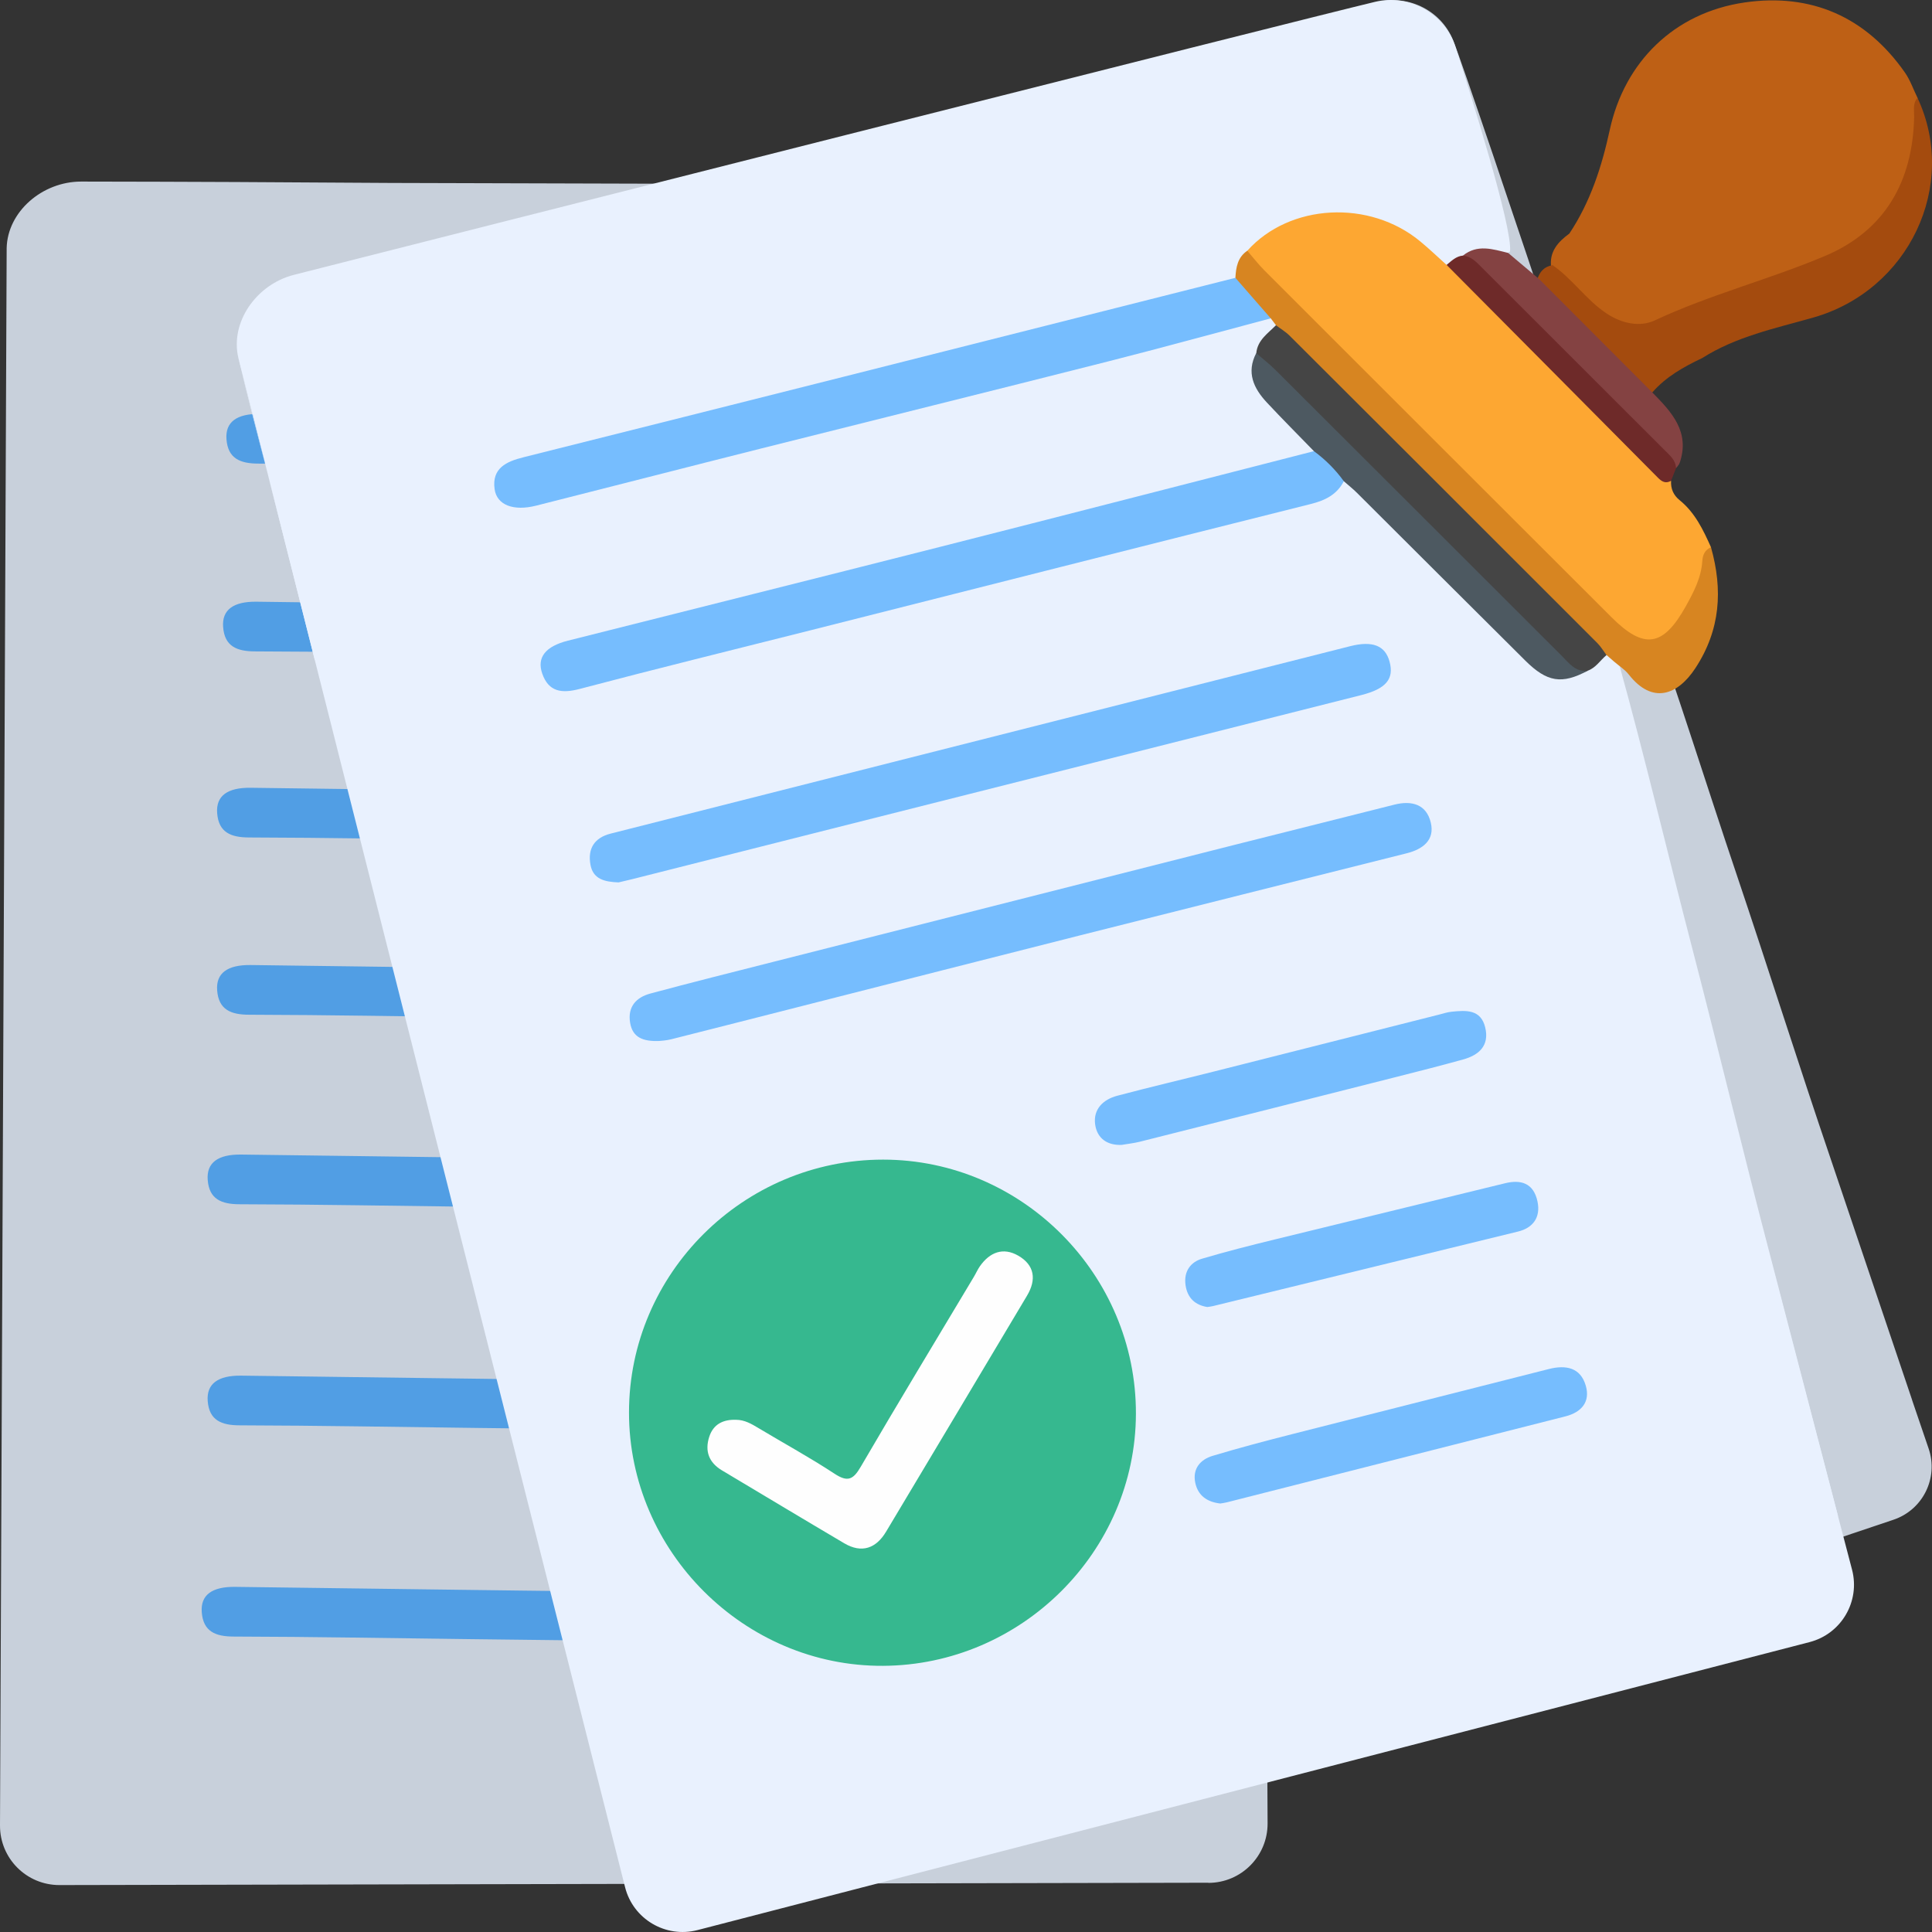 <svg width="100" xmlns="http://www.w3.org/2000/svg" height="100" id="screenshot-c8186f19-a53c-4311-bfd7-bd1e03e2ce98" viewBox="0 0 100 100" xmlns:xlink="http://www.w3.org/1999/xlink" fill="none" version="1.1"><rect x="0" y="0" width="100" height="100" fill="#333333" stroke="none"/><g id="shape-c8186f19-a53c-4311-bfd7-bd1e03e2ce98"><g class="frame-container-wrapper" opacity="1"><g class="frame-container-blur"><g class="frame-container-shadows"><g fill="none"><g class="fills" id="fills-c8186f19-a53c-4311-bfd7-bd1e03e2ce98"><rect rx="0" ry="0" x="0" y="0" width="100" height="100" transform="matrix(1, 0, 0, 1, 0, 0)" class="frame-background"/></g><g class="frame-children"><g id="shape-0f3a18fb-0409-4f9f-9059-b7ce72e85b06" rx="0" ry="0" style="opacity: 1;"><g id="shape-4670cd14-9307-4ce9-b6c3-5c7fb4d0cf77" style="opacity: 1;"><g class="fills" id="fills-4670cd14-9307-4ce9-b6c3-5c7fb4d0cf77"><path d="M62.539,97.45L3.077,97.571C1.373,97.573,-0.007,96.192,0,94.487L0.345,12.84C0.386,10.966,2.179,9.396,4.206,9.398C9.547,9.405,14.888,9.43,20.227,9.469C21.927,9.48,48.88,9.546,50.495,9.551C54.303,9.56,58.116,9.562,61.927,9.628C63.711,9.66,65.267,11.091,65.374,12.956C65.514,15.432,65.523,17.925,65.352,20.408C65.948,21.549,65.911,22.711,65.463,23.884C64.675,24.215,63.965,23.352,63.174,23.74C62.784,23.806,62.407,23.984,61.998,23.866C61.552,23.662,61.36,23.238,61.118,22.857C59.177,19.842,55.601,18.949,52.487,20.709C51.955,20.965,51.727,21.558,51.224,21.846C48.99,22.126,46.749,21.962,44.512,21.955C34.28,21.921,24.045,21.896,13.812,21.855C13.072,21.85,12.181,21.711,11.957,22.722C11.82,23.343,12.547,23.745,13.822,23.742C22.343,23.731,30.862,23.822,39.385,23.843C43.756,23.854,48.131,23.738,52.503,23.984C52.766,24.071,52.883,24.249,52.834,24.527C52.572,25.1,51.964,25.365,51.631,25.872C51.105,26.666,51.224,27.437,51.678,28.213C52.078,28.896,52.499,29.567,52.876,30.263C53.088,30.649,53.39,31.039,53.086,31.52C52.764,31.783,52.373,31.751,51.996,31.749C40.701,31.68,29.406,31.682,18.112,31.609C16.479,31.598,14.84,31.546,13.207,31.632C12.656,31.66,12.113,31.746,11.98,32.415C11.85,33.047,12.312,33.467,13.246,33.481C15.907,33.524,18.571,33.531,21.235,33.531C28.383,33.531,35.531,33.588,42.682,33.622C45.798,33.638,48.919,33.586,52.037,33.643C52.755,33.654,53.371,33.396,54.007,33.145C54.733,33.125,54.927,33.739,55.208,34.207C57.235,37.601,59.25,40.997,61.244,44.409C61.854,45.452,62.628,46.002,63.864,45.637C64.292,45.497,64.682,45.192,65.178,45.328C65.429,45.429,65.559,45.625,65.612,45.881C65.708,50.97,65.601,56.058,65.612,61.147C65.626,66.657,65.527,72.164,65.557,77.671L65.596,90.706L65.596,91.555L65.596,91.562L65.61,94.376C65.619,96.074,64.244,97.457,62.544,97.457L62.539,97.45Z" fill-rule="nonzero" style="fill: rgb(200, 208, 219); fill-opacity: 1;"/></g></g><g id="shape-05814287-31c7-4d95-ab3d-3ba3d12770ef" style="opacity: 1;"><g class="fills" id="fills-05814287-31c7-4d95-ab3d-3ba3d12770ef"><path d="M98.004,78.662L44.761,96.555C43.235,97.069,41.583,96.243,41.081,94.713L16.919,21.451C16.394,19.76,17.531,17.817,19.348,17.213C24.136,15.622,28.929,14.045,33.724,12.484C35.25,11.986,36.724,11.322,38.321,11.034C38.579,10.989,38.801,10.738,39.038,10.582C39.383,10.377,39.799,10.338,40.135,10.108C44.811,8.341,49.622,6.983,54.338,5.333C55.034,5.089,55.781,4.943,56.54,5.009C57.984,4.507,59.421,3.986,60.871,3.507C64.287,2.377,67.702,1.239,71.138,0.157C72.747,-0.348,74.57,0.469,75.223,2.106C76.089,4.283,86.196,34.398,86.148,35.583C85.54,36.115,77.078,11.845,76.484,12.427C76.155,12.602,75.869,12.874,75.467,12.892C75.008,12.842,74.707,12.52,74.378,12.251C71.734,10.13,68.264,10.4,66,12.908C65.6,13.298,65.573,13.896,65.208,14.305C63.291,15.225,61.232,15.747,59.224,16.411C50.045,19.442,40.868,22.48,31.687,25.504C31.022,25.721,30.183,25.865,30.284,26.835C30.348,27.431,31.118,27.577,32.26,27.191C39.89,24.63,47.552,22.165,55.194,19.634C59.115,18.335,62.998,16.923,66.99,15.836C67.252,15.836,67.41,15.96,67.449,16.222C67.385,16.815,66.919,17.233,66.772,17.788C66.539,18.655,66.877,19.312,67.517,19.871C68.079,20.362,68.657,20.839,69.203,21.35C69.509,21.633,69.898,21.891,69.767,22.414C69.557,22.747,69.198,22.834,68.861,22.946C58.719,26.262,48.599,29.644,38.458,32.956C36.991,33.433,35.506,33.876,34.069,34.444C33.585,34.634,33.124,34.873,33.203,35.512C33.277,36.117,33.816,36.354,34.656,36.087C37.053,35.33,39.442,34.54,41.83,33.743C48.236,31.605,54.657,29.519,61.075,27.41C63.871,26.492,66.651,25.513,69.464,24.63C70.11,24.427,70.585,24.009,71.079,23.594C71.723,23.359,72.082,23.85,72.472,24.185C75.305,26.62,78.129,29.06,80.939,31.52C81.798,32.271,82.657,32.534,83.655,31.835C83.996,31.582,84.254,31.192,84.74,31.167C84.994,31.18,85.17,31.317,85.293,31.532C86.904,36.062,88.332,40.654,89.869,45.21C91.532,50.142,93.095,55.106,94.772,60.031L98.713,71.698L98.969,72.458L98.969,72.465L99.827,74.983C100.344,76.503,99.526,78.151,98.004,78.662Z" fill-rule="nonzero" style="fill: rgb(200, 208, 219); fill-opacity: 1;"/></g></g><g id="shape-e3b21f2a-65c5-40be-834a-3a30f56d3a59" style="opacity: 1;"><g class="fills" id="fills-e3b21f2a-65c5-40be-834a-3a30f56d3a59"><path d="M53.897,43.108C53.369,43.685,52.718,43.82,51.946,43.811C43.029,43.685,34.113,43.587,25.194,43.482C21.095,43.434,16.997,43.357,12.898,43.347C11.944,43.347,11.315,43.083,11.24,42.088C11.171,41.193,11.774,40.762,12.969,40.775C19.572,40.857,26.176,40.956,32.779,41.026C39.454,41.099,46.127,41.147,52.802,41.207C53.712,41.528,54.093,42.152,53.899,43.108L53.897,43.108Z" fill-rule="nonzero" style="fill: rgb(81, 158, 228); fill-opacity: 1;"/></g></g><g id="shape-5147e48c-3603-4907-8557-9f6d96b2d8ee" style="opacity: 1;"><g class="fills" id="fills-5147e48c-3603-4907-8557-9f6d96b2d8ee"><path d="M53.897,52.283C53.369,52.86,52.718,52.995,51.946,52.986C43.029,52.86,34.113,52.762,25.194,52.657C21.095,52.609,16.997,52.532,12.898,52.522C11.944,52.522,11.315,52.258,11.24,51.263C11.171,50.368,11.774,49.937,12.969,49.95C19.572,50.032,26.176,50.131,32.779,50.201C39.454,50.274,46.127,50.322,52.802,50.382C53.712,50.703,54.093,51.326,53.899,52.283L53.897,52.283Z" fill-rule="nonzero" style="fill: rgb(81, 158, 228); fill-opacity: 1;"/></g></g><g id="shape-be761b05-ec75-431b-8016-e7755ca4f523" style="opacity: 1;"><g class="fills" id="fills-be761b05-ec75-431b-8016-e7755ca4f523"><path d="M54.205,33.476C53.678,34.054,53.027,34.188,52.254,34.179C43.338,34.054,34.421,33.956,25.502,33.851C21.404,33.803,17.305,33.725,13.207,33.716C12.252,33.716,11.624,33.451,11.549,32.456C11.48,31.561,12.083,31.13,13.278,31.144C19.88,31.226,26.485,31.324,33.087,31.395C39.762,31.468,46.436,31.516,53.111,31.575C54.02,31.897,54.402,32.52,54.208,33.476L54.205,33.476Z" fill-rule="nonzero" style="fill: rgb(81, 158, 228); fill-opacity: 1;"/></g></g><g id="shape-b2334776-6c0c-4e1a-b097-ae8fc8ba1fc1" style="opacity: 1;"><g class="fills" id="fills-b2334776-6c0c-4e1a-b097-ae8fc8ba1fc1"><path d="M54.379,23.756C53.851,24.333,53.2,24.468,52.428,24.459C43.511,24.333,34.595,24.235,25.676,24.13C21.578,24.082,17.479,24.005,13.381,23.996C12.426,23.996,11.797,23.731,11.722,22.736C11.654,21.841,12.257,21.41,13.451,21.423C20.054,21.506,26.658,21.604,33.261,21.674C39.936,21.748,46.609,21.795,53.285,21.855C54.194,22.177,54.575,22.8,54.381,23.756L54.379,23.756Z" fill-rule="nonzero" style="fill: rgb(81, 158, 228); fill-opacity: 1;"/></g></g><g id="shape-6f9365ac-7532-4542-9203-9d8dc40ca69c" style="opacity: 1;"><g class="fills" id="fills-6f9365ac-7532-4542-9203-9d8dc40ca69c"><path d="M53.408,73.536C52.88,74.113,52.229,74.248,51.457,74.239C42.541,74.113,33.624,74.015,24.705,73.91C20.607,73.862,16.508,73.785,12.41,73.775C11.455,73.775,10.826,73.511,10.751,72.516C10.683,71.621,11.286,71.19,12.48,71.203C19.083,71.285,25.688,71.383,32.29,71.454C38.965,71.527,45.638,71.575,52.314,71.635C53.223,71.956,53.604,72.579,53.41,73.536L53.408,73.536Z" fill-rule="nonzero" style="fill: rgb(81, 158, 228); fill-opacity: 1;"/></g></g><g id="shape-6f6002ae-ade5-4942-af03-83a1749ca934" style="opacity: 1;"><g class="fills" id="fills-6f6002ae-ade5-4942-af03-83a1749ca934"><path d="M53.099,84.468C52.572,85.046,51.921,85.18,51.148,85.171C42.232,85.046,33.315,84.947,24.396,84.842C20.298,84.794,16.199,84.717,12.101,84.708C11.146,84.708,10.518,84.443,10.443,83.448C10.374,82.553,10.977,82.122,12.172,82.136C18.774,82.218,25.379,82.316,31.981,82.387C38.656,82.46,45.33,82.508,52.005,82.567C52.914,82.889,53.296,83.512,53.102,84.468L53.099,84.468Z" fill-rule="nonzero" style="fill: rgb(81, 158, 228); fill-opacity: 1;"/></g></g><g id="shape-f91311b3-11e5-4ba8-9447-f8f0c6f713d2" style="opacity: 1;"><g class="fills" id="fills-f91311b3-11e5-4ba8-9447-f8f0c6f713d2"><path d="M53.408,62.092C52.88,62.67,52.229,62.804,51.457,62.795C42.541,62.67,33.624,62.571,24.705,62.466C20.607,62.419,16.508,62.341,12.41,62.332C11.455,62.332,10.826,62.067,10.751,61.072C10.683,60.177,11.286,59.746,12.48,59.76C19.083,59.842,25.688,59.94,32.29,60.011C38.965,60.084,45.638,60.132,52.314,60.191C53.223,60.513,53.604,61.136,53.41,62.092L53.408,62.092Z" fill-rule="nonzero" style="fill: rgb(81, 158, 228); fill-opacity: 1;"/></g></g><g id="shape-049853a8-c8b9-4be0-936b-45c5f4a92876" style="opacity: 1;"><g class="fills" id="fills-049853a8-c8b9-4be0-936b-45c5f4a92876"><path d="M87.194,73.951C86.145,74.723,85.549,75.946,84.466,76.683C84.137,76.886,83.859,77.158,83.539,77.375C83.393,77.523,83.246,77.674,83.098,77.822C82.764,78.025,82.483,78.297,82.166,78.523C82.097,78.593,82.026,78.664,81.958,78.735C81.624,78.94,81.341,79.21,81.023,79.438C80.781,79.721,80.461,79.842,80.103,79.887C79.852,80.358,79.372,80.54,78.947,80.789C78.218,81.433,77.263,81.668,76.452,82.165C76.294,82.441,76.034,82.556,75.737,82.615C75.529,82.768,75.321,82.918,75.113,83.071C74.846,83.096,74.622,83.261,74.359,83.3C74.158,83.452,73.957,83.603,73.756,83.756C73.427,83.822,73.103,83.9,72.781,83.987C72.577,84.137,72.374,84.29,72.168,84.441C71.748,84.521,71.321,84.589,70.988,84.895C70.766,84.972,70.544,85.048,70.323,85.125C69.79,85.125,69.356,85.427,68.879,85.591C68.682,85.664,68.486,85.737,68.289,85.81C67.78,85.835,67.296,85.965,66.818,86.134C66.508,86.134,66.219,86.283,65.909,86.267L65.82,86.267L65.731,86.267C65.114,86.723,64.335,86.556,63.663,86.805C63.195,86.769,62.774,87.205,62.283,86.949C62.215,87.02,62.146,87.09,62.075,87.164C61.653,87.424,61.171,87.054,60.746,87.291C59.743,87.33,58.729,87.271,57.762,87.627C57.673,87.629,57.586,87.634,57.497,87.636C56.599,87.321,55.642,87.723,54.744,87.405C54.525,87.478,54.31,87.752,54.082,87.421C53.07,87.41,52.065,87.241,51.048,87.289C50.742,87.211,50.429,87.184,50.118,87.132C49.778,86.96,49.357,87.207,49.04,86.924C48.871,86.68,48.61,86.732,48.371,86.721C47.585,86.684,46.803,86.623,46.079,86.267C45.775,86.267,45.471,86.267,45.167,86.267C44.8,85.637,43.957,86.125,43.552,85.58C43.329,85.58,43.102,85.58,42.878,85.58C42.639,85.071,42.099,85.31,41.732,85.123C41.432,84.975,41.131,84.826,40.832,84.678C40.528,84.473,40.114,84.569,39.829,84.317C39.408,84.11,38.977,83.927,38.54,83.754C37.437,83.304,34.761,96.179,34.761,96.179C34.761,96.179,12.958,21.168,12.336,18.518C11.907,16.69,13.253,14.725,15.217,14.225C20.394,12.906,67.474,0.976,71.182,0.093C72.918,-0.32,74.782,0.677,75.349,2.455C76.1,4.82,78.298,11.769,78.159,13.018C77.478,13.533,76.575,12.878,75.906,13.447C75.545,13.609,75.223,13.874,74.798,13.862C74.318,13.775,74.026,13.412,73.695,13.107C71.063,10.667,67.38,10.694,64.801,13.173C64.349,13.552,64.275,14.184,63.86,14.588C61.767,15.414,59.553,15.813,57.383,16.361C47.464,18.874,37.546,21.398,27.625,23.9C26.909,24.08,26.012,24.167,26.046,25.201C26.067,25.835,26.871,26.045,28.104,25.726C36.354,23.594,44.631,21.567,52.887,19.463C57.123,18.383,61.333,17.185,65.626,16.336C65.902,16.354,66.06,16.498,66.083,16.779C65.971,17.397,65.448,17.806,65.251,18.381C64.94,19.278,65.249,19.997,65.879,20.636C66.437,21.197,67.012,21.743,67.552,22.323C67.851,22.644,68.241,22.946,68.068,23.489C67.819,23.827,67.435,23.891,67.069,23.984C56.113,26.728,45.174,29.537,34.218,32.276C32.632,32.673,31.033,33.027,29.473,33.517C28.947,33.682,28.442,33.901,28.479,34.581C28.511,35.225,29.064,35.517,29.973,35.298C32.562,34.677,35.143,34.022,37.722,33.36C44.647,31.582,51.585,29.859,58.516,28.113C61.541,27.351,64.547,26.527,67.581,25.805C68.278,25.639,68.812,25.235,69.363,24.833C70.062,24.632,70.403,25.178,70.791,25.561C73.599,28.343,76.397,31.132,79.18,33.94C80.03,34.798,80.918,35.138,82.024,34.476C82.403,34.234,82.705,33.842,83.219,33.851C83.489,33.885,83.662,34.04,83.779,34.277C85.14,39.182,86.303,44.137,87.585,49.062C88.971,54.394,90.248,59.753,91.649,65.08L95.149,78.523C95.149,78.523,90.954,69.037,90.395,69.838C90.084,70.423,89.65,70.92,89.248,71.438C88.631,71.698,88.729,72.55,88.11,72.808C87.85,73.225,87.448,73.527,87.194,73.951Z" fill-rule="nonzero" style="fill: rgb(233, 241, 254); fill-opacity: 1;"/></g></g><g id="shape-146c51b2-3ad1-43f7-b23f-dbd490e9dde7" style="opacity: 1;"><g class="fills" id="fills-146c51b2-3ad1-43f7-b23f-dbd490e9dde7"><path d="M81.227,12.093C82.317,10.457,82.908,8.629,83.32,6.728C84.08,3.217,86.648,0.657,90.303,0.127C93.741,-0.37,96.574,0.867,98.596,3.751C98.873,4.146,99.035,4.626,99.25,5.064C100.047,8.946,97.308,13.066,92.972,14.209C91.169,14.684,89.399,15.25,87.713,16.083C84.69,17.582,83.657,17.379,81.254,14.962C80.907,14.613,80.519,14.296,80.288,13.846C80.178,13.036,80.633,12.527,81.227,12.091L81.227,12.093Z" fill-rule="nonzero" style="fill: rgb(190, 96, 21); fill-opacity: 1;"/></g></g><g id="shape-04674b49-04f9-4c91-a00b-9b9514c7a7bd" style="opacity: 1;"><g class="fills" id="fills-04674b49-04f9-4c91-a00b-9b9514c7a7bd"><path d="M80.361,13.725C81.398,14.44,82.095,15.519,83.155,16.224C83.968,16.763,84.893,16.936,85.65,16.585C88.51,15.245,91.573,14.469,94.463,13.248C97.57,11.936,99.005,9.386,99.076,6.047C99.083,5.714,98.989,5.356,99.25,5.066C101.372,9.594,98.813,15.035,93.835,16.443C91.866,17,89.86,17.42,88.101,18.536C87.146,18.99,86.228,19.499,85.522,20.314C85.12,20.403,84.884,20.127,84.649,19.894C83.086,18.356,81.535,16.809,79.995,15.245C79.783,15.028,79.584,14.798,79.568,14.469C79.687,14.067,79.929,13.798,80.359,13.725L80.361,13.725Z" fill-rule="nonzero" style="fill: rgb(164, 75, 14); fill-opacity: 1;"/></g></g><g id="shape-f79bce80-54bb-4363-8cc9-b3cdd382750f" style="opacity: 1;"><g class="fills" id="fills-f79bce80-54bb-4363-8cc9-b3cdd382750f"><path d="M57.765,87.625C57.808,87.104,58.215,87.214,58.53,87.202C59.318,87.175,60.106,87.17,60.895,87.157C61.132,87.072,61.386,86.954,61.374,87.387L57.765,87.625Z" fill-rule="nonzero" style="fill: rgb(248, 219, 145); fill-opacity: 1;"/></g></g><g id="shape-c2064340-3c82-4958-b2b1-b43bc75552fd" style="opacity: 1;"><g class="fills" id="fills-c2064340-3c82-4958-b2b1-b43bc75552fd"><path d="M50.899,87.159C51.959,87.259,53.054,86.974,54.086,87.419C52.944,87.898,51.813,87.214,50.673,87.385C50.618,87.18,50.662,87.07,50.899,87.161L50.899,87.159Z" fill-rule="nonzero" style="fill: rgb(248, 219, 148); fill-opacity: 1;"/></g></g><g id="shape-903defa1-0e3e-4ab9-80f6-93bdb4189ecc" style="opacity: 1;"><g class="fills" id="fills-903defa1-0e3e-4ab9-80f6-93bdb4189ecc"><path d="M63.659,86.716C64.351,86.566,65.041,86.417,65.733,86.267C65.34,87.111,64.463,86.591,63.887,86.924C63.787,86.883,63.709,86.814,63.659,86.716Z" fill-rule="nonzero" style="fill: rgb(249, 214, 122); fill-opacity: 1;"/></g></g><g id="shape-68677c43-2535-4609-8ecf-05dfe31af9fe" style="opacity: 1;"><g class="fills" id="fills-68677c43-2535-4609-8ecf-05dfe31af9fe"><path d="M46.084,86.267C46.847,86.417,47.612,86.57,48.375,86.721C47.532,86.972,46.767,86.828,46.084,86.267Z" fill-rule="nonzero" style="fill: rgb(245, 224, 167); fill-opacity: 1;"/></g></g><g id="shape-5e92c1f1-257b-4b03-90de-c739b78dc8df" style="opacity: 1;"><g class="fills" id="fills-5e92c1f1-257b-4b03-90de-c739b78dc8df"><path d="M54.749,87.403C55.663,87.515,56.622,87.088,57.502,87.634C56.588,87.52,55.633,87.889,54.749,87.403Z" fill-rule="nonzero" style="fill: rgb(252, 207, 94); fill-opacity: 1;"/></g></g><g id="shape-6702d1a9-1996-4b86-b0fc-bed6476fd1f3" style="opacity: 1;"><g class="fills" id="fills-6702d1a9-1996-4b86-b0fc-bed6476fd1f3"><path d="M89.246,71.438C89.433,70.767,89.913,70.302,90.392,69.838C90.285,70.569,89.858,71.069,89.246,71.438Z" fill-rule="nonzero" style="fill: rgb(240, 240, 235); fill-opacity: 1;"/></g></g><g id="shape-53ef68b1-23e6-4f9f-97ce-e59b9ac08438" style="opacity: 1;"><g class="fills" id="fills-53ef68b1-23e6-4f9f-97ce-e59b9ac08438"><path d="M66.841,86.016C67.307,85.819,67.757,85.523,68.294,85.81C67.951,86.146,67.465,86.05,67.067,86.221C66.964,86.184,66.887,86.118,66.843,86.018L66.841,86.016Z" fill-rule="nonzero" style="fill: rgb(248, 219, 145); fill-opacity: 1;"/></g></g><g id="shape-c5d52eb7-184a-42a4-87a3-772d00189d2f" style="opacity: 1;"><g class="fills" id="fills-c5d52eb7-184a-42a4-87a3-772d00189d2f"><path d="M63.659,86.716C63.734,86.785,63.812,86.853,63.887,86.924C63.353,86.862,62.829,87.504,62.286,86.949C62.742,86.871,63.199,86.794,63.659,86.716Z" fill-rule="nonzero" style="fill: rgb(251, 208, 101); fill-opacity: 1;"/></g></g><g id="shape-b74bdfa6-51ce-4c73-bd91-d67639d81227" style="opacity: 1;"><g class="fills" id="fills-b74bdfa6-51ce-4c73-bd91-d67639d81227"><path d="M43.559,85.58C44.069,85.879,44.873,85.484,45.175,86.267C44.702,85.885,43.893,86.287,43.559,85.58Z" fill-rule="nonzero" style="fill: rgb(244, 230, 193); fill-opacity: 1;"/></g></g><g id="shape-f39c1916-dfb9-4737-9a68-1a89a02daddb" style="opacity: 1;"><g class="fills" id="fills-f39c1916-dfb9-4737-9a68-1a89a02daddb"><path d="M78.949,80.789C79.217,80.337,79.724,80.193,80.105,79.887C80.016,80.568,79.527,80.734,78.949,80.789Z" fill-rule="nonzero" style="fill: rgb(244, 231, 197); fill-opacity: 1;"/></g></g><g id="shape-d0599108-25ce-4618-8e0c-6a29642d8901" style="opacity: 1;"><g class="fills" id="fills-d0599108-25ce-4618-8e0c-6a29642d8901"><path d="M68.883,85.591C69.315,85.281,69.688,84.794,70.327,85.125C69.9,85.445,69.409,85.573,68.883,85.591Z" fill-rule="nonzero" style="fill: rgb(249, 216, 130); fill-opacity: 1;"/></g></g><g id="shape-140adb73-1d8c-4f02-b221-f12ead7b5eb3" style="opacity: 1;"><g class="fills" id="fills-140adb73-1d8c-4f02-b221-f12ead7b5eb3"><path d="M38.545,83.756C39.075,83.701,39.484,84.007,39.922,84.222C39.989,84.272,40.011,84.32,39.989,84.368C39.966,84.416,39.943,84.441,39.92,84.441C39.397,84.343,38.928,84.135,38.545,83.756Z" fill-rule="nonzero" style="fill: rgb(244, 236, 214); fill-opacity: 1;"/></g></g><g id="shape-1bf3a701-5cbc-4430-bca0-8c186d50519b" style="opacity: 1;"><g class="fills" id="fills-1bf3a701-5cbc-4430-bca0-8c186d50519b"><path d="M87.194,73.951C87.253,73.374,87.683,73.093,88.11,72.808C88.051,73.385,87.619,73.666,87.194,73.951Z" fill-rule="nonzero" style="fill: rgb(241, 239, 232); fill-opacity: 1;"/></g></g><g id="shape-30e91cdf-72ba-4b04-beaf-5b56dc28b627" style="opacity: 1;"><g class="fills" id="fills-30e91cdf-72ba-4b04-beaf-5b56dc28b627"><path d="M70.99,84.895C71.248,84.395,71.659,84.288,72.171,84.441C71.835,84.74,71.412,84.817,70.99,84.895Z" fill-rule="nonzero" style="fill: rgb(247, 222, 159); fill-opacity: 1;"/></g></g><g id="shape-ecf4e899-573c-4565-9205-ed59613563be" style="opacity: 1;"><g class="fills" id="fills-ecf4e899-573c-4565-9205-ed59613563be"><path d="M41.736,85.125C42.202,85.071,42.696,84.938,42.883,85.582C42.547,85.31,42.036,85.486,41.736,85.125Z" fill-rule="nonzero" style="fill: rgb(243, 232, 202); fill-opacity: 1;"/></g></g><g id="shape-a18fc96f-bc95-46c7-b9e9-1e54a16b0dc2" style="opacity: 1;"><g class="fills" id="fills-a18fc96f-bc95-46c7-b9e9-1e54a16b0dc2"><path d="M66.841,86.016C66.917,86.084,66.992,86.152,67.065,86.219C66.679,86.184,66.313,86.677,65.909,86.264C66.165,85.984,66.517,86.054,66.839,86.013L66.841,86.016Z" fill-rule="nonzero" style="fill: rgb(251, 209, 105); fill-opacity: 1;"/></g></g><g id="shape-2e3fdc13-18c2-4b22-8eb5-54dc51d37f07" style="opacity: 1;"><g class="fills" id="fills-2e3fdc13-18c2-4b22-8eb5-54dc51d37f07"><path d="M81.023,79.438C81.211,79.041,81.492,78.767,81.958,78.735C81.748,79.102,81.48,79.397,81.023,79.438Z" fill-rule="nonzero" style="fill: rgb(243, 233, 204); fill-opacity: 1;"/></g></g><g id="shape-fc4864b2-78b2-4832-b028-c09198af2602" style="opacity: 1;"><g class="fills" id="fills-fc4864b2-78b2-4832-b028-c09198af2602"><path d="M83.539,77.375C83.74,77,84,76.704,84.464,76.683C84.256,77.046,84,77.35,83.539,77.375Z" fill-rule="nonzero" style="fill: rgb(242, 236, 218); fill-opacity: 1;"/></g></g><g id="shape-f6caa41a-33b4-4e32-8236-7966a01b22ea" style="opacity: 1;"><g class="fills" id="fills-f6caa41a-33b4-4e32-8236-7966a01b22ea"><path d="M82.166,78.523C82.365,78.141,82.63,77.847,83.098,77.822C82.888,78.189,82.625,78.486,82.166,78.523Z" fill-rule="nonzero" style="fill: rgb(242, 233, 209); fill-opacity: 1;"/></g></g><g id="shape-54131378-8cc0-4a98-9eaa-fda9ca16459c" style="opacity: 1;"><g class="fills" id="fills-54131378-8cc0-4a98-9eaa-fda9ca16459c"><path d="M50.899,87.159C50.824,87.234,50.749,87.307,50.673,87.383C50.413,87.408,50.152,87.431,49.958,87.195C49.999,87.097,50.073,87.027,50.168,86.981C50.436,86.942,50.698,86.926,50.899,87.159Z" fill-rule="nonzero" style="fill: rgb(246, 227, 179); fill-opacity: 1;"/></g></g><g id="shape-85a23a8f-8f5f-4bd1-80e8-67afce3c4ad1" style="opacity: 1;"><g class="fills" id="fills-85a23a8f-8f5f-4bd1-80e8-67afce3c4ad1"><path d="M61.374,87.387C61.214,87.31,61.054,87.234,60.894,87.157C61.29,86.723,61.682,87.227,62.078,87.161C61.909,87.44,61.637,87.403,61.374,87.387Z" fill-rule="nonzero" style="fill: rgb(246, 223, 162); fill-opacity: 1;"/></g></g><g id="shape-1ddb52c6-3f3a-4bb3-a3ac-694c8d13dd2f" style="opacity: 1;"><g class="fills" id="fills-1ddb52c6-3f3a-4bb3-a3ac-694c8d13dd2f"><path d="M72.783,83.987C73.071,83.754,73.361,83.532,73.759,83.756C73.473,84.005,73.176,84.197,72.783,83.987Z" fill-rule="nonzero" style="fill: rgb(245, 224, 168); fill-opacity: 1;"/></g></g><g id="shape-c9c16b93-64b3-465d-9f60-d900e47248b6" style="opacity: 1;"><g class="fills" id="fills-c9c16b93-64b3-465d-9f60-d900e47248b6"><path d="M39.92,84.443C39.92,84.37,39.92,84.297,39.92,84.224C40.206,84.418,40.615,84.361,40.836,84.683C40.519,84.644,40.16,84.772,39.92,84.443Z" fill-rule="nonzero" style="fill: rgb(243, 233, 207); fill-opacity: 1;"/></g></g><g id="shape-b3c0205a-a258-42c8-80e4-5e078e5b354f" style="opacity: 1;"><g class="fills" id="fills-b3c0205a-a258-42c8-80e4-5e078e5b354f"><path d="M75.742,82.615C75.979,82.464,76.217,82.316,76.457,82.165C76.388,82.585,76.215,82.836,75.742,82.615Z" fill-rule="nonzero" style="fill: rgb(246, 228, 180); fill-opacity: 1;"/></g></g><g id="shape-d42aed7e-43db-4948-8603-269058a4addd" style="opacity: 1;"><g class="fills" id="fills-d42aed7e-43db-4948-8603-269058a4addd"><path d="M74.364,83.3C74.579,83.103,74.773,82.841,75.118,83.071C74.91,83.288,74.714,83.551,74.364,83.3Z" fill-rule="nonzero" style="fill: rgb(245, 226, 177); fill-opacity: 1;"/></g></g><g id="shape-3565e420-0ae2-47b5-9486-1f54c8bf5e2d" style="opacity: 1;"><g class="fills" id="fills-3565e420-0ae2-47b5-9486-1f54c8bf5e2d"><path d="M50.169,86.983C50.098,87.054,50.027,87.127,49.958,87.198C49.641,87.154,49.271,87.285,49.047,86.926C49.422,86.944,49.796,86.965,50.169,86.983Z" fill-rule="nonzero" style="fill: rgb(252, 212, 114); fill-opacity: 1;"/></g></g><g id="shape-30790c10-d05a-4084-8091-7e2cb84f0015" style="opacity: 1;"><g class="fills" id="fills-30790c10-d05a-4084-8091-7e2cb84f0015"><path d="M86.495,24.888C86.47,25.297,86.618,25.632,86.936,25.888C87.731,26.531,88.156,27.421,88.56,28.325C88.336,29.72,87.948,31.048,87.057,32.187C85.91,33.652,84.841,33.775,83.532,32.477C77.357,26.346,71.209,20.191,65.063,14.033C64.782,13.753,64.387,13.492,64.559,12.979C66.752,10.534,70.887,10.311,73.523,12.504C73.989,12.89,74.428,13.31,74.878,13.714C75.408,13.889,75.741,14.316,76.116,14.688C79.123,17.687,82.127,20.686,85.129,23.692C85.558,24.121,86.001,24.532,86.495,24.888Z" fill-rule="nonzero" style="fill: rgb(253, 167, 50); fill-opacity: 1;"/></g></g><g id="shape-33ab4cd2-06c3-4f28-97f2-d13cf6c5fd90" style="opacity: 1;"><g class="fills" id="fills-33ab4cd2-06c3-4f28-97f2-d13cf6c5fd90"><path d="M34.152,53.88C33.261,53.919,32.744,53.689,32.616,52.945C32.475,52.112,32.927,51.623,33.663,51.425C35.787,50.852,37.923,50.32,40.057,49.777C48.037,47.75,56.019,45.726,64.001,43.704C66.722,43.014,69.448,42.341,72.169,41.649C73.083,41.417,73.836,41.638,74.058,42.581C74.273,43.489,73.64,43.957,72.813,44.165C67.182,45.58,61.55,46.99,55.921,48.41C51.213,49.599,46.506,50.804,41.798,52C39.445,52.598,37.092,53.2,34.737,53.794C34.481,53.858,34.211,53.871,34.149,53.878L34.152,53.88Z" fill-rule="nonzero" style="fill: rgb(118, 189, 254); fill-opacity: 1;"/></g></g><g id="shape-a5673a2d-7c8d-4216-ace6-8a1b7c490f9c" style="opacity: 1;"><g class="fills" id="fills-a5673a2d-7c8d-4216-ace6-8a1b7c490f9c"><path d="M32.018,45.673C31.301,45.646,30.7,45.511,30.563,44.763C30.41,43.927,30.761,43.361,31.609,43.147C34.293,42.466,36.978,41.786,39.66,41.106C49.735,38.552,59.807,36.001,69.882,33.447C71.038,33.155,71.698,33.408,71.924,34.248C72.164,35.136,71.751,35.651,70.458,35.978C61.301,38.294,52.142,40.602,42.986,42.912C39.566,43.774,36.148,44.642,32.729,45.504C32.473,45.568,32.214,45.627,32.018,45.673Z" fill-rule="nonzero" style="fill: rgb(118, 189, 254); fill-opacity: 1;"/></g></g><g id="shape-0efad543-8054-4a98-976b-7323f82b1177" style="opacity: 1;"><g class="fills" id="fills-0efad543-8054-4a98-976b-7323f82b1177"><path d="M69.557,24.906C69.197,25.6,68.603,25.897,67.851,26.086C59.202,28.252,50.559,30.448,41.912,32.634C37.939,33.638,33.958,34.615,29.996,35.661C29.073,35.903,28.397,35.811,28.068,34.871C27.771,34.024,28.241,33.451,29.402,33.159C35.806,31.543,42.211,29.943,48.611,28.318C55.08,26.675,61.543,25.009,68.009,23.352C68.968,23.43,69.5,23.934,69.555,24.909L69.557,24.906Z" fill-rule="nonzero" style="fill: rgb(118, 189, 254); fill-opacity: 1;"/></g></g><g id="shape-dbb537a7-9f6a-49a6-9e68-5e2d9a45e1dc" style="opacity: 1;"><g class="fills" id="fills-dbb537a7-9f6a-49a6-9e68-5e2d9a45e1dc"><path d="M65.772,16.478C62.953,17.226,60.143,18,57.317,18.717C51.361,20.228,45.396,21.704,39.436,23.204C35.538,24.185,31.645,25.189,27.748,26.173C26.583,26.467,25.717,26.146,25.601,25.319C25.448,24.235,26.21,23.888,27.09,23.669C32.609,22.286,38.127,20.896,43.644,19.506C50.411,17.799,57.177,16.09,63.944,14.38C64.769,14.891,65.562,15.43,65.772,16.478Z" fill-rule="nonzero" style="fill: rgb(118, 189, 254); fill-opacity: 1;"/></g></g><g id="shape-4a0fee8a-4f49-4303-86c6-19cb2cce4153" style="opacity: 1;"><g class="fills" id="fills-4a0fee8a-4f49-4303-86c6-19cb2cce4153"><path d="M65.772,16.478C65.162,15.779,64.552,15.081,63.944,14.38C63.974,13.837,64.059,13.317,64.559,12.979C64.856,13.321,65.132,13.682,65.45,14.001C71.435,19.988,77.423,25.968,83.413,31.95C85.094,33.629,86.084,33.488,87.258,31.379C87.662,30.651,88.053,29.907,88.11,29.051C88.131,28.72,88.243,28.464,88.56,28.325C89.179,30.525,89.054,32.6,87.751,34.586C86.831,35.989,85.524,36.469,84.306,34.914C84.101,34.654,83.802,34.467,83.546,34.246C83.416,34.131,83.285,34.02,83.153,33.905C82.714,33.805,82.458,33.458,82.166,33.166C77.01,28.019,71.858,22.873,66.706,17.722C66.444,17.459,66.099,17.249,66.042,16.831C65.952,16.713,65.861,16.592,65.772,16.473L65.772,16.478Z" fill-rule="nonzero" style="fill: rgb(215, 133, 33); fill-opacity: 1;"/></g></g><g id="shape-c2778785-b0ad-42c6-be49-6b45ac983e2a" style="opacity: 1;"><g class="fills" id="fills-c2778785-b0ad-42c6-be49-6b45ac983e2a"><path d="M62.482,67.65C61.879,67.551,61.459,67.2,61.363,66.513C61.262,65.785,61.644,65.319,62.217,65.15C63.462,64.781,64.719,64.463,65.978,64.155C69.95,63.179,73.928,62.222,77.901,61.245C78.707,61.047,79.376,61.223,79.58,62.186C79.758,63.03,79.328,63.56,78.574,63.745C73.309,65.03,68.045,66.317,62.779,67.604C62.681,67.629,62.578,67.636,62.48,67.652L62.482,67.65Z" fill-rule="nonzero" style="fill: rgb(118, 189, 254); fill-opacity: 1;"/></g></g><g id="shape-40e462bc-ac94-4376-b05f-93df2b2f01d3" style="opacity: 1;"><g class="fills" id="fills-40e462bc-ac94-4376-b05f-93df2b2f01d3"><path d="M58.084,59.258C57.305,59.301,56.78,58.913,56.684,58.194C56.579,57.413,57.097,56.911,57.824,56.717C59.508,56.27,61.205,55.873,62.896,55.446C66.754,54.474,70.608,53.495,74.467,52.52C74.686,52.465,74.906,52.39,75.132,52.367C75.872,52.292,76.646,52.228,76.875,53.182C77.099,54.118,76.557,54.611,75.728,54.839C74.558,55.163,73.384,55.462,72.207,55.759C67.798,56.877,63.389,57.991,58.978,59.1C58.685,59.173,58.381,59.203,58.084,59.255L58.084,59.258Z" fill-rule="nonzero" style="fill: rgb(118, 189, 254); fill-opacity: 1;"/></g></g><g id="shape-00a6cb56-6e09-4881-99b6-aefac3b7b775" style="opacity: 1;"><g class="fills" id="fills-00a6cb56-6e09-4881-99b6-aefac3b7b775"><path d="M63.17,77.822C62.489,77.749,62.005,77.418,61.865,76.74C61.719,76.021,62.128,75.546,62.763,75.355C64.141,74.939,65.534,74.574,66.93,74.218C71.337,73.093,75.749,71.988,80.158,70.863C81.051,70.635,81.809,70.781,82.081,71.728C82.319,72.557,81.862,73.1,81.023,73.312C75.182,74.793,69.343,76.279,63.503,77.76C63.394,77.788,63.28,77.801,63.172,77.82L63.17,77.822Z" fill-rule="nonzero" style="fill: rgb(118, 189, 254); fill-opacity: 1;"/></g></g><g id="shape-999566e7-52da-4c2b-8da1-b91cd223640e" style="opacity: 1;"><g class="fills" id="fills-999566e7-52da-4c2b-8da1-b91cd223640e"><path d="M66.042,16.834C66.281,17.014,66.544,17.169,66.754,17.379C72.066,22.676,77.373,27.976,82.675,33.282C82.858,33.465,82.995,33.698,83.153,33.908C82.828,34.175,82.604,34.565,82.179,34.716C81.583,35.015,81.17,34.684,80.784,34.298C75.682,29.215,70.59,24.126,65.5,19.034C65.285,18.819,65.071,18.6,65.025,18.278C65.089,17.603,65.624,17.26,66.042,16.836L66.042,16.834Z" fill-rule="nonzero" style="fill: rgb(69, 69, 69); fill-opacity: 1;"/></g></g><g id="shape-2760279b-232c-42d7-b889-645854d3c060" style="opacity: 1;"><g class="fills" id="fills-2760279b-232c-42d7-b889-645854d3c060"><path d="M65.022,18.278C65.363,18.575,65.724,18.854,66.042,19.173C70.983,24.101,75.917,29.033,80.854,33.965C81.224,34.335,81.549,34.796,82.177,34.718C80.847,35.428,80.082,35.318,78.949,34.193C76.039,31.304,73.142,28.403,70.236,25.509C70.023,25.297,69.783,25.109,69.557,24.909C69.123,24.308,68.605,23.79,68.008,23.352C67.195,22.512,66.366,21.686,65.569,20.83C64.888,20.1,64.502,19.28,65.02,18.281L65.022,18.278Z" fill-rule="nonzero" style="fill: rgb(77, 89, 97); fill-opacity: 1;"/></g></g><g id="shape-c8ec27a2-70f0-4742-8fe2-4aace28d5357" style="opacity: 1;"><g class="fills" id="fills-c8ec27a2-70f0-4742-8fe2-4aace28d5357"><path d="M78.063,13.093C78.6,13.545,79.134,13.997,79.671,14.449C81.622,16.405,83.573,18.358,85.524,20.314C86.522,21.325,87.489,22.35,86.94,23.959C86.906,24.06,86.817,24.142,86.753,24.233C84.345,21.976,82.065,19.588,79.721,17.265C78.378,15.932,77.005,14.624,75.719,13.232C76.468,12.625,77.268,12.897,78.065,13.093L78.063,13.093Z" fill-rule="nonzero" style="fill: rgb(132, 66, 66); fill-opacity: 1;"/></g></g><g id="shape-3cdd6927-af48-477c-98d4-922a62014b59" style="opacity: 1;"><g class="fills" id="fills-3cdd6927-af48-477c-98d4-922a62014b59"><path d="M75.717,13.232C76.132,13.262,76.393,13.54,76.662,13.81C79.826,16.973,82.993,20.136,86.159,23.299C86.426,23.567,86.732,23.808,86.751,24.233C86.664,24.452,86.579,24.669,86.493,24.888C86.209,25.045,86.017,24.934,85.805,24.717C82.166,21.045,78.52,17.379,74.876,13.711C75.129,13.506,75.362,13.262,75.717,13.23L75.717,13.232Z" fill-rule="nonzero" style="fill: rgb(110, 42, 41); fill-opacity: 1;"/></g></g><g id="shape-4235dec1-22b2-47b9-9a4c-4e6fb642f074" style="opacity: 1;"><g class="fills" id="fills-4235dec1-22b2-47b9-9a4c-4e6fb642f074"><path d="M12.339,18.518L13.84,24.457C13.321,22.48,12.807,20.506,12.339,18.518Z" fill-rule="nonzero" style="fill: rgb(233, 241, 254); fill-opacity: 1;"/></g></g><g id="shape-90883c26-fa0a-4cd0-b66e-4433227b5c8c" style="opacity: 1;"><g class="fills" id="fills-90883c26-fa0a-4cd0-b66e-4433227b5c8c"><path d="M14.356,26.431C15.019,28.982,15.695,31.53,16.366,34.079C16.341,34.111,16.318,34.145,16.298,34.177L13.856,24.516C14.022,25.153,14.189,25.792,14.356,26.431Z" fill-rule="nonzero" style="fill: rgb(233, 241, 254); fill-opacity: 1;"/></g></g><g id="shape-7f11abf8-1e92-4f74-bfa8-5f89ce9c18f9" style="opacity: 1;"><g class="fills" id="fills-7f11abf8-1e92-4f74-bfa8-5f89ce9c18f9"><path d="M95.146,78.523L95.144,78.516L94.932,77.694L95.146,78.523Z" fill-rule="nonzero" style="fill: rgb(233, 241, 254); fill-opacity: 1;"/></g></g></g><g id="shape-374b754a-a83f-410a-a4f3-83138ee52ebe" style="opacity: 1;"><g class="fills" id="fills-374b754a-a83f-410a-a4f3-83138ee52ebe"><path d="M93.662,84.995L36.103,99.901C34.453,100.328,32.77,99.333,32.354,97.683L12.339,18.52L32.591,83.402L43.292,83.733L54.301,84.076L86.388,72.274L83.543,34.248L95.862,81.248C96.291,82.891,95.306,84.571,93.662,84.995Z" fill-rule="nonzero" style="fill: rgb(233, 241, 254); fill-opacity: 1;"/></g></g><g id="shape-96c47213-2fdc-48cf-81ab-251bf146b0d5" style="opacity: 1;"><g class="fills" id="fills-96c47213-2fdc-48cf-81ab-251bf146b0d5"><path d="M45.711,60.022C52.905,60.024,58.818,65.972,58.795,73.182C58.774,80.307,52.873,86.187,45.704,86.223C38.529,86.26,32.555,80.301,32.557,73.111C32.557,65.913,38.481,60.02,45.711,60.022Z" fill-rule="nonzero" style="fill: rgb(54, 184, 143); fill-opacity: 1;"/></g></g><g id="shape-47c53e25-4b64-46a8-9b81-fc0b42565d9e" style="opacity: 1;"><g class="fills" id="fills-47c53e25-4b64-46a8-9b81-fc0b42565d9e"><path d="M38.093,73.488C38.54,73.488,38.901,73.702,39.269,73.924C40.578,74.709,41.921,75.441,43.194,76.279C43.875,76.726,44.162,76.59,44.551,75.921C46.472,72.627,48.448,69.366,50.406,66.091C50.516,65.908,50.6,65.712,50.721,65.538C51.231,64.813,51.923,64.543,52.704,64.993C53.547,65.479,53.659,66.225,53.159,67.063C50.726,71.137,48.3,75.216,45.86,79.285C45.344,80.145,44.603,80.412,43.703,79.883C41.585,78.634,39.479,77.365,37.368,76.106C36.688,75.699,36.473,75.106,36.71,74.369C36.923,73.711,37.435,73.467,38.095,73.488L38.093,73.488Z" fill-rule="nonzero" style="fill: rgb(254, 254, 254); fill-opacity: 1;"/></g></g></g></g></g></g></g></g></svg>